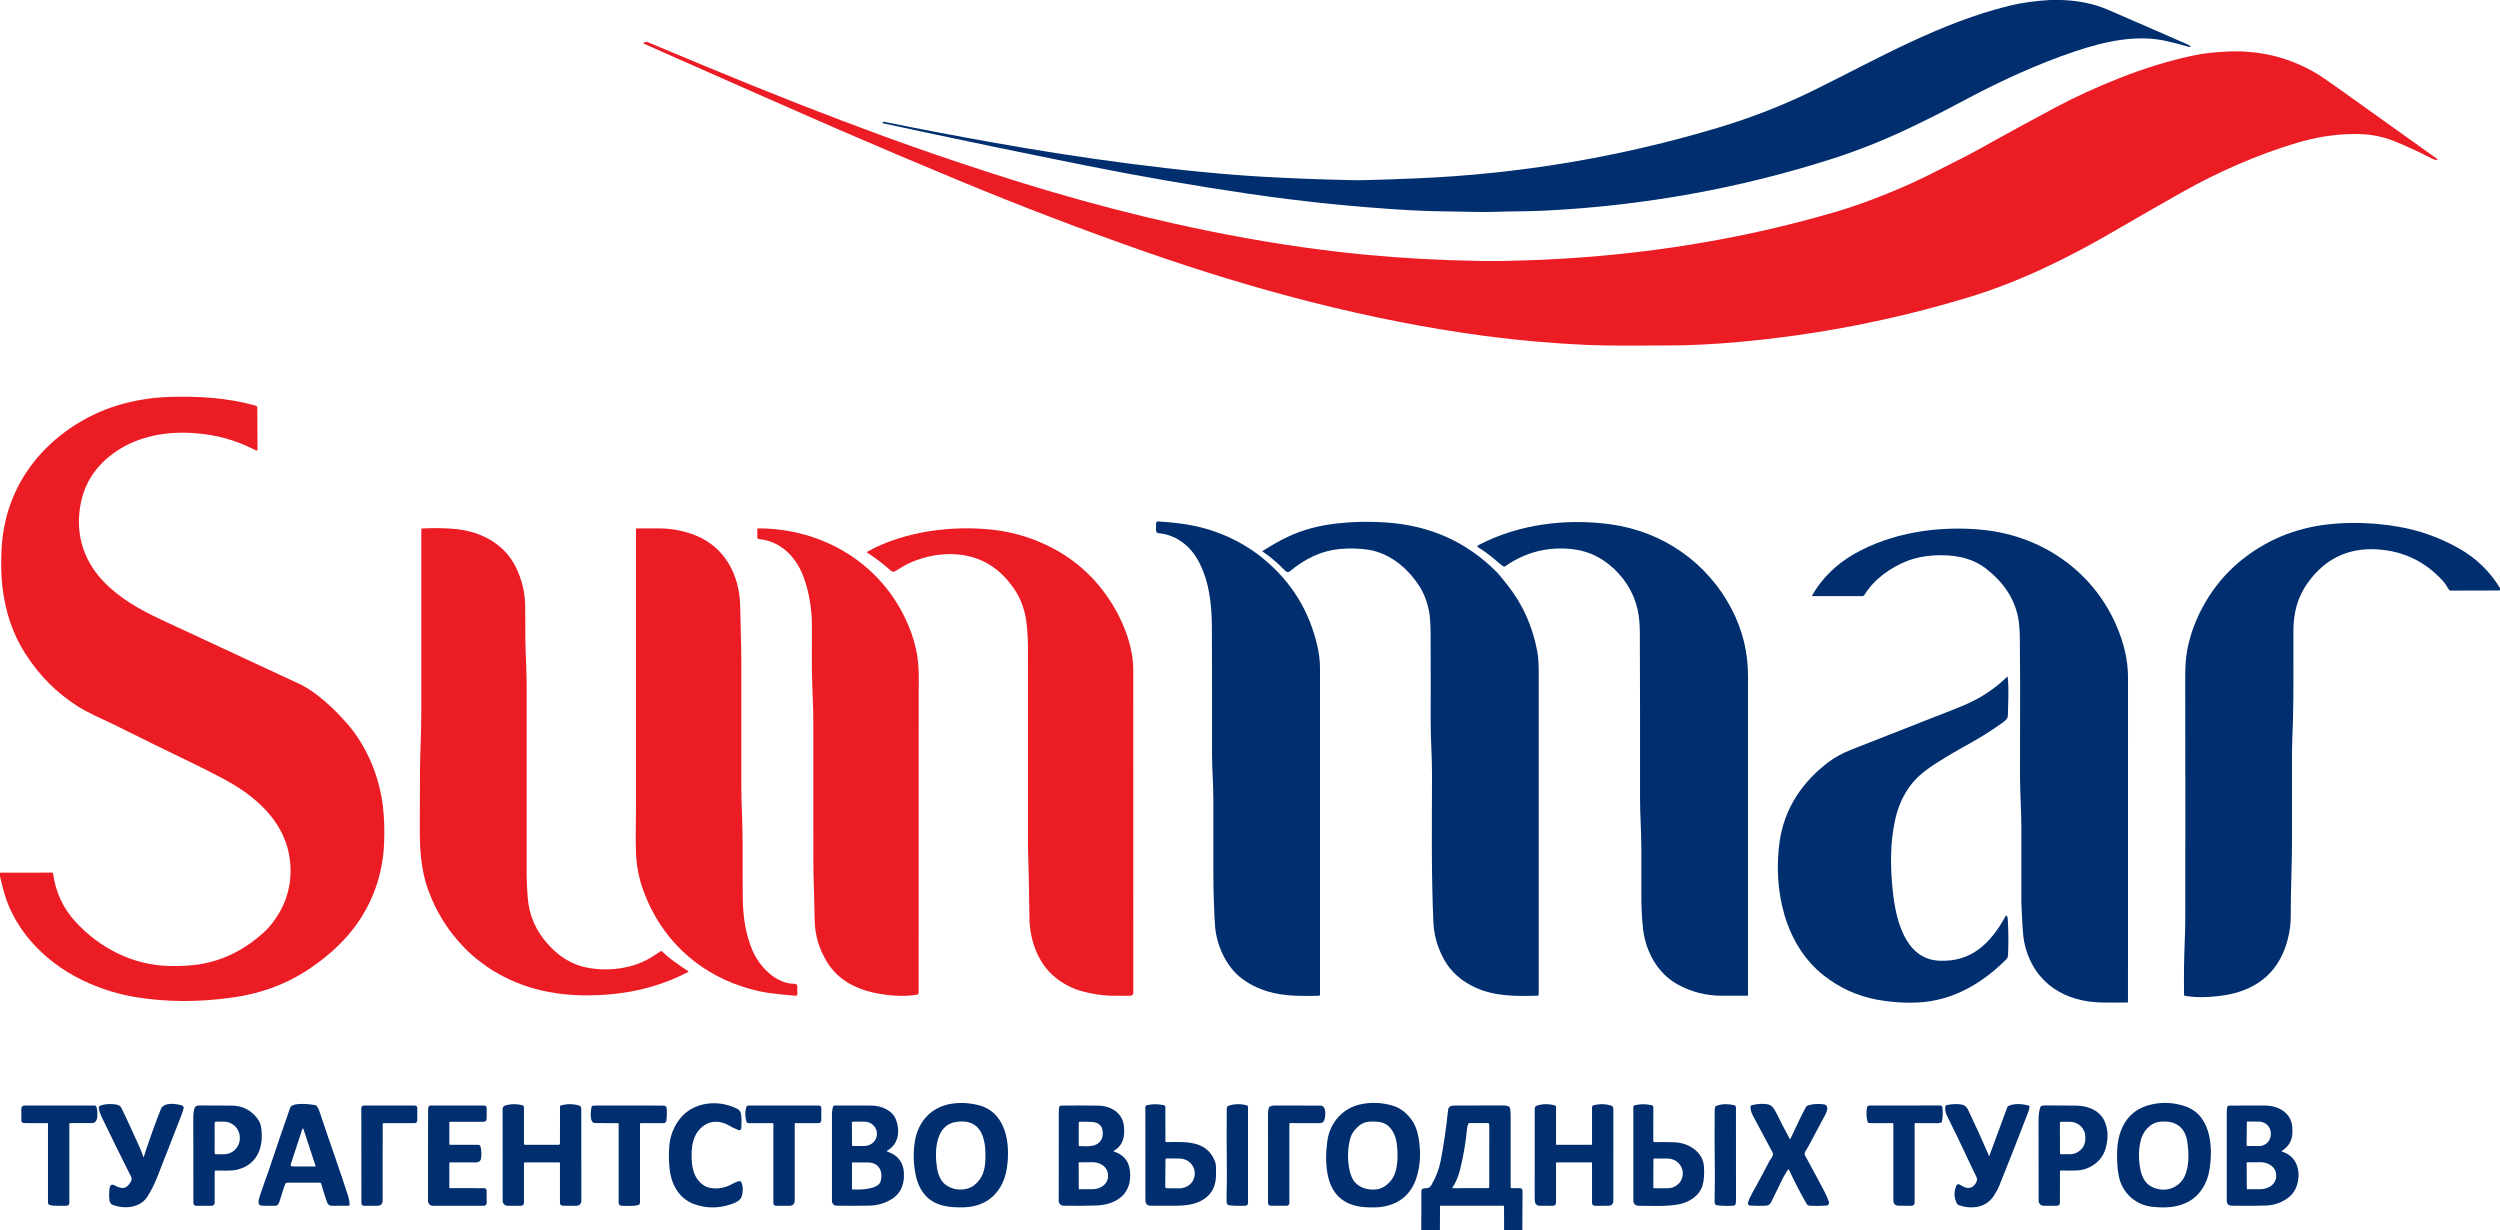 <?xml version="1.0" encoding="UTF-8"?> <svg xmlns="http://www.w3.org/2000/svg" width="63" height="31" viewBox="0 0 63 31" fill="none"><g clip-path="url(#clip0_313_33270)"><path d="M51.664 0H51.938C52.381 0.014 52.772 0.095 53.111 0.242C54.044 0.646 54.707 0.934 55.098 1.107C55.131 1.121 55.165 1.14 55.201 1.163C55.213 1.171 55.212 1.177 55.198 1.179C55.178 1.183 55.159 1.182 55.14 1.176C54.963 1.123 54.777 1.075 54.584 1.032C53.842 0.869 53.062 1.037 52.307 1.289C51.329 1.616 50.367 2.062 49.449 2.554C48.974 2.809 48.511 3.042 48.06 3.254C47.436 3.549 46.803 3.799 46.161 4.005C43.832 4.75 41.406 5.184 38.951 5.307C38.533 5.328 38.129 5.323 37.719 5.337C37.526 5.343 37.344 5.344 37.172 5.34C36.631 5.327 36.09 5.33 35.555 5.299C34.19 5.221 32.825 5.082 31.46 4.882C30.087 4.68 28.726 4.444 27.376 4.173C26.527 4.003 25.732 3.841 24.991 3.687C24.045 3.491 23.134 3.298 22.257 3.108C22.255 3.107 22.253 3.107 22.251 3.105C22.249 3.104 22.248 3.102 22.247 3.101C22.245 3.099 22.245 3.097 22.244 3.095C22.244 3.092 22.244 3.09 22.245 3.088L22.247 3.077C22.248 3.074 22.25 3.071 22.253 3.069C22.256 3.067 22.259 3.066 22.263 3.067C23.185 3.253 24.12 3.431 25.068 3.599C26.218 3.804 27.338 3.977 28.427 4.119C29.72 4.288 30.864 4.4 31.862 4.456C32.59 4.496 33.313 4.524 34.031 4.539C34.158 4.542 34.283 4.542 34.406 4.539C34.804 4.529 35.238 4.514 35.708 4.494C38.289 4.385 40.814 3.961 43.283 3.222C44.128 2.969 44.952 2.649 45.738 2.26C47.335 1.47 48.901 0.569 50.644 0.143C50.947 0.069 51.287 0.021 51.664 0Z" fill="#002E6E"></path><path d="M61.286 3.997C60.984 3.838 60.682 3.701 60.366 3.569C59.991 3.413 59.642 3.369 59.248 3.378C58.798 3.388 58.341 3.462 57.878 3.601C56.865 3.904 55.878 4.341 54.979 4.849C54.408 5.171 53.832 5.501 53.251 5.84C52.092 6.515 50.874 7.109 49.601 7.494C47.706 8.068 45.778 8.442 43.815 8.618C43.209 8.672 42.608 8.707 41.994 8.706C41.325 8.706 40.666 8.721 40.006 8.693C39.135 8.655 38.275 8.579 37.428 8.467C34.509 8.079 31.64 7.315 28.855 6.342C27.291 5.795 25.716 5.193 24.131 4.535C23.117 4.114 22.099 3.683 21.078 3.24C20.195 2.857 18.579 2.145 16.23 1.103C16.207 1.093 16.207 1.083 16.23 1.073L16.258 1.062C16.28 1.053 16.303 1.053 16.325 1.063C16.784 1.255 17.262 1.455 17.758 1.661C19.373 2.333 20.872 2.922 22.254 3.427C23.073 3.727 23.965 4.034 24.929 4.347C25.978 4.688 27.007 4.99 28.015 5.253C30.128 5.804 32.294 6.215 34.397 6.417C35.312 6.505 36.276 6.558 37.288 6.576C37.508 6.58 37.732 6.579 37.96 6.574C38.267 6.568 38.573 6.558 38.878 6.545C41.435 6.43 43.879 6.033 46.211 5.353C46.814 5.177 47.466 4.933 48.167 4.619C48.554 4.446 48.933 4.24 49.303 4.057C49.489 3.966 49.664 3.874 49.827 3.783C50.54 3.386 51.201 3.025 51.81 2.701C52.29 2.446 52.82 2.203 53.399 1.973C54.056 1.713 54.691 1.519 55.305 1.392C55.543 1.343 55.823 1.312 56.147 1.298C56.93 1.265 57.653 1.438 58.315 1.816C58.435 1.884 58.622 2.009 58.877 2.191C59.72 2.792 60.564 3.396 61.411 4.001C61.436 4.019 61.433 4.029 61.402 4.029C61.367 4.03 61.328 4.02 61.286 3.997Z" fill="#EC1C24"></path><path d="M0 22.076V21.992L1.318 21.99C1.323 21.99 1.327 21.992 1.331 21.995C1.334 21.998 1.336 22.002 1.337 22.006C1.399 22.477 1.587 22.884 1.902 23.228C2.506 23.886 3.33 24.31 4.219 24.341C4.515 24.351 4.817 24.34 5.103 24.287C5.674 24.18 6.191 23.914 6.655 23.49C6.787 23.37 6.912 23.211 7.031 23.013C7.393 22.415 7.412 21.648 7.121 21.031C6.832 20.417 6.26 19.965 5.664 19.645C5.388 19.497 5.097 19.349 4.791 19.202C4.226 18.93 3.597 18.621 2.903 18.275C2.596 18.123 2.248 17.982 1.97 17.806C1.435 17.47 0.99 17.024 0.636 16.47C0.329 15.988 0.138 15.436 0.064 14.813C0.031 14.54 0.022 14.231 0.037 13.887C0.072 13.056 0.333 12.323 0.818 11.687C1.354 10.985 2.146 10.463 2.959 10.217C3.377 10.09 3.804 10.019 4.239 10.004C4.984 9.977 5.724 10.021 6.441 10.222C6.453 10.225 6.464 10.233 6.472 10.243C6.48 10.254 6.484 10.267 6.484 10.28L6.489 11.325C6.489 11.354 6.476 11.362 6.45 11.349C6.373 11.311 6.292 11.273 6.207 11.235C5.74 11.025 5.253 10.927 4.752 10.907C4.075 10.88 3.392 11.029 2.849 11.43C2.418 11.748 2.148 12.155 2.042 12.652C1.883 13.394 2.079 14.098 2.605 14.65C3.008 15.074 3.523 15.364 4.07 15.619C5.234 16.16 6.39 16.698 7.54 17.233C7.683 17.299 7.837 17.395 8.002 17.522C8.257 17.718 8.508 17.958 8.753 18.241C9.254 18.818 9.564 19.582 9.651 20.334C9.682 20.606 9.692 20.9 9.681 21.216C9.653 22.023 9.395 22.768 8.901 23.408C8.574 23.831 8.158 24.182 7.705 24.474C7.139 24.837 6.523 25.043 5.864 25.137C5.019 25.257 4.211 25.255 3.438 25.131C3.036 25.066 2.64 24.95 2.252 24.782C1.256 24.35 0.391 23.535 0.095 22.465C0.059 22.336 0.028 22.207 0 22.076Z" fill="#EC1C24"></path><path d="M30.169 14.083C29.959 13.725 29.609 13.471 29.197 13.437C29.179 13.435 29.162 13.427 29.15 13.413C29.138 13.4 29.131 13.382 29.131 13.364L29.132 13.196C29.132 13.157 29.151 13.138 29.19 13.141C29.445 13.156 29.672 13.18 29.873 13.211C30.588 13.322 31.274 13.615 31.847 14.088C32.546 14.666 32.997 15.398 33.199 16.286C33.242 16.474 33.264 16.66 33.264 16.843C33.265 19.64 33.266 22.381 33.264 25.065C33.264 25.072 33.262 25.079 33.257 25.084C33.252 25.089 33.245 25.092 33.238 25.093C32.856 25.1 32.483 25.109 32.102 25.025C31.803 24.958 31.538 24.839 31.306 24.668C30.913 24.378 30.668 23.852 30.621 23.362C30.61 23.239 30.598 23.003 30.587 22.654C30.58 22.444 30.577 22.216 30.577 21.97C30.577 21.38 30.577 20.774 30.577 20.152C30.577 19.762 30.543 19.381 30.543 18.997C30.544 17.946 30.544 16.898 30.54 15.855C30.539 15.249 30.478 14.611 30.169 14.083Z" fill="#002E6E"></path><path d="M37.195 24.893C36.83 24.729 36.56 24.489 36.387 24.174C36.225 23.878 36.136 23.567 36.122 23.241C36.066 22.001 36.085 20.754 36.087 19.516C36.088 19.071 36.051 18.626 36.053 18.183C36.055 17.456 36.054 16.702 36.051 15.919C36.05 15.815 36.045 15.701 36.035 15.578C36.015 15.316 35.919 15.007 35.772 14.777C35.466 14.302 35.006 13.925 34.448 13.848C34.242 13.819 34.025 13.815 33.795 13.833C33.3 13.872 32.885 14.078 32.494 14.405C32.485 14.412 32.474 14.416 32.463 14.415C32.431 14.415 32.404 14.402 32.381 14.378C32.211 14.2 32.023 14.039 31.815 13.896C31.814 13.895 31.814 13.894 31.813 13.893C31.813 13.892 31.812 13.891 31.812 13.89C31.812 13.889 31.813 13.888 31.813 13.887C31.814 13.886 31.815 13.885 31.816 13.884C32.162 13.672 32.474 13.488 32.884 13.358C33.099 13.291 33.313 13.242 33.527 13.212C33.982 13.149 34.453 13.134 34.939 13.167C36.034 13.242 36.957 13.655 37.708 14.407C37.755 14.453 37.85 14.567 37.993 14.749C38.372 15.229 38.621 15.783 38.739 16.413C38.763 16.536 38.775 16.704 38.775 16.917C38.774 19.634 38.774 22.35 38.775 25.064C38.775 25.071 38.772 25.078 38.767 25.083C38.763 25.088 38.756 25.091 38.749 25.091C38.22 25.106 37.682 25.112 37.195 24.893Z" fill="#002E6E"></path><path d="M40.796 14.46C40.482 14.112 40.08 13.887 39.619 13.838C39.002 13.771 38.441 13.914 37.935 14.267C37.914 14.282 37.893 14.281 37.873 14.266C37.812 14.22 37.754 14.172 37.696 14.121C37.553 13.997 37.401 13.885 37.238 13.785C37.235 13.784 37.233 13.781 37.231 13.779C37.23 13.776 37.229 13.773 37.229 13.77C37.228 13.767 37.229 13.764 37.23 13.761C37.231 13.758 37.233 13.755 37.236 13.753C37.247 13.744 37.259 13.736 37.272 13.729C38.28 13.205 39.472 13.061 40.582 13.212C41.9 13.393 43.033 14.172 43.65 15.374C43.917 15.894 44.05 16.447 44.05 17.033C44.05 19.72 44.049 22.402 44.05 25.079C44.05 25.083 44.048 25.087 44.046 25.089C44.043 25.092 44.04 25.093 44.036 25.093C43.814 25.094 43.597 25.094 43.386 25.093C42.987 25.09 42.618 24.996 42.277 24.808C41.775 24.533 41.474 23.985 41.407 23.426C41.374 23.152 41.362 22.851 41.362 22.57C41.362 22.188 41.362 21.797 41.362 21.398C41.362 20.955 41.328 20.523 41.329 20.087C41.331 18.689 41.329 17.32 41.324 15.978C41.324 15.885 41.321 15.788 41.314 15.687C41.284 15.219 41.111 14.81 40.796 14.46Z" fill="#002E6E"></path><path d="M62.999 14.818V14.88L61.761 14.883C61.738 14.883 61.721 14.873 61.709 14.853C61.663 14.775 61.615 14.697 61.554 14.631C61.106 14.145 60.556 13.883 59.905 13.844C59.175 13.8 58.592 14.079 58.158 14.683C57.896 15.048 57.797 15.438 57.794 15.883C57.79 16.661 57.804 17.407 57.782 18.161C57.773 18.46 57.758 18.76 57.758 19.058C57.758 19.738 57.758 20.451 57.758 21.195C57.758 21.412 57.755 21.638 57.748 21.875C57.734 22.307 57.727 22.725 57.726 23.128C57.725 23.295 57.701 23.471 57.654 23.657C57.517 24.201 57.229 24.595 56.79 24.838C56.431 25.037 56.053 25.099 55.638 25.124C55.441 25.135 55.249 25.126 55.063 25.096C55.056 25.095 55.05 25.092 55.045 25.086C55.04 25.081 55.038 25.074 55.038 25.066C55.031 24.615 55.037 24.182 55.054 23.767C55.064 23.536 55.069 23.31 55.069 23.09C55.072 21.086 55.071 19.081 55.067 17.075C55.067 16.804 55.083 16.58 55.114 16.403C55.267 15.553 55.761 14.719 56.424 14.165C57.072 13.623 57.828 13.305 58.691 13.211C59.244 13.15 59.841 13.174 60.401 13.267C60.953 13.357 61.474 13.542 61.966 13.82C62.398 14.065 62.743 14.397 62.999 14.818Z" fill="#002E6E"></path><path d="M14.778 24.381C15.324 24.492 15.973 24.412 16.444 24.104C16.513 24.059 16.582 24.015 16.65 23.97C16.656 23.967 16.662 23.965 16.668 23.966C16.674 23.967 16.68 23.97 16.684 23.974C16.75 24.042 16.822 24.105 16.899 24.163C17.052 24.277 17.199 24.38 17.34 24.472C17.353 24.48 17.352 24.488 17.339 24.495C16.73 24.814 16.056 25.004 15.318 25.062C14.701 25.111 14.139 25.076 13.631 24.956C12.301 24.64 11.274 23.736 10.792 22.433C10.613 21.948 10.578 21.407 10.578 20.895C10.579 20.403 10.581 19.91 10.584 19.415C10.588 18.927 10.617 18.427 10.617 17.927C10.617 16.312 10.617 14.784 10.617 13.344C10.617 13.337 10.619 13.331 10.624 13.326C10.628 13.321 10.634 13.319 10.641 13.318C10.943 13.302 11.226 13.307 11.488 13.332C12.125 13.395 12.713 13.709 13 14.294C13.152 14.604 13.23 14.926 13.235 15.261C13.241 15.666 13.233 16.072 13.248 16.462C13.259 16.745 13.272 17.032 13.272 17.31C13.272 18.93 13.272 20.518 13.272 22.075C13.273 22.257 13.285 22.431 13.298 22.609C13.33 23.068 13.508 23.472 13.832 23.821C14.097 24.107 14.405 24.305 14.778 24.381Z" fill="#EC1C24"></path><path d="M17.533 13.494C18.268 13.79 18.642 14.494 18.653 15.286C18.66 15.747 18.681 16.212 18.681 16.678C18.681 17.708 18.681 18.738 18.681 19.767C18.681 20.261 18.715 20.753 18.714 21.241C18.713 21.737 18.714 22.204 18.718 22.64C18.722 23.111 18.795 23.573 18.971 23.97C19.149 24.37 19.561 24.796 20.019 24.791C20.069 24.791 20.094 24.816 20.093 24.867L20.092 25.05C20.091 25.081 20.076 25.096 20.046 25.093C19.735 25.067 19.506 25.043 19.36 25.021C19.151 24.989 18.932 24.936 18.704 24.861C17.532 24.477 16.651 23.627 16.221 22.467C16.112 22.173 16.048 21.869 16.03 21.555C16.009 21.175 16.026 20.791 16.026 20.413C16.026 18.053 16.027 15.695 16.026 13.34C16.026 13.333 16.029 13.327 16.033 13.322C16.038 13.318 16.044 13.315 16.051 13.315C16.231 13.313 16.414 13.313 16.601 13.315C16.934 13.318 17.244 13.377 17.533 13.494Z" fill="#EC1C24"></path><path d="M19.113 13.315C20.731 13.319 22.21 14.192 22.869 15.708C23.024 16.066 23.115 16.409 23.14 16.738C23.161 16.995 23.151 17.27 23.151 17.532C23.151 20.012 23.151 22.506 23.15 25.012C23.15 25.025 23.145 25.038 23.137 25.048C23.129 25.058 23.117 25.064 23.105 25.067C22.752 25.128 22.33 25.085 21.985 25.008C21.544 24.909 21.118 24.676 20.866 24.282C20.648 23.942 20.535 23.575 20.529 23.181C20.521 22.631 20.497 22.15 20.497 21.654C20.496 20.563 20.495 19.457 20.496 18.337C20.497 17.968 20.485 17.628 20.47 17.276C20.448 16.744 20.465 16.192 20.459 15.713C20.454 15.327 20.392 14.956 20.272 14.601C20.09 14.06 19.695 13.638 19.119 13.584C19.095 13.582 19.084 13.569 19.084 13.546L19.084 13.343C19.084 13.324 19.094 13.315 19.113 13.315Z" fill="#EC1C24"></path><path d="M26.237 13.675C27.043 14.023 27.667 14.584 28.108 15.358C28.358 15.797 28.558 16.356 28.558 16.871C28.56 19.291 28.56 22.007 28.559 25.02C28.559 25.039 28.551 25.058 28.538 25.072C28.524 25.086 28.505 25.093 28.486 25.094C28.322 25.094 28.159 25.094 27.997 25.092C27.788 25.089 27.551 25.053 27.287 24.985C27.031 24.919 26.796 24.797 26.581 24.621C26.16 24.276 25.953 23.694 25.942 23.155C25.932 22.675 25.93 22.188 25.914 21.702C25.908 21.526 25.905 21.36 25.905 21.206C25.905 19.61 25.904 17.977 25.904 16.308C25.904 16.116 25.893 15.917 25.87 15.713C25.833 15.378 25.724 15.081 25.544 14.821C25.131 14.227 24.571 13.942 23.864 13.965C23.539 13.976 23.223 14.051 22.916 14.19C22.792 14.246 22.677 14.325 22.56 14.393C22.52 14.416 22.483 14.412 22.45 14.382C22.253 14.205 22.053 14.053 21.85 13.926C21.839 13.919 21.839 13.912 21.851 13.906C22.338 13.631 22.906 13.463 23.458 13.381C23.981 13.303 24.499 13.293 25.012 13.349C25.433 13.395 25.841 13.504 26.237 13.675Z" fill="#EC1C24"></path><path d="M52.988 25.264C52.043 25.253 51.261 24.785 51.026 23.809C50.964 23.551 50.965 23.242 50.947 22.96C50.941 22.851 50.938 22.738 50.938 22.622C50.938 22.059 50.938 21.482 50.938 20.891C50.938 20.441 50.906 20.002 50.904 19.561C50.901 18.749 50.911 17.97 50.907 17.181C50.905 16.836 50.903 16.473 50.9 16.09C50.899 15.979 50.894 15.871 50.885 15.765C50.833 15.16 50.511 14.684 50.037 14.322C49.663 14.036 49.195 13.968 48.717 13.998C48.482 14.013 48.27 14.057 48.08 14.129C47.655 14.291 47.228 14.591 46.985 14.99C46.979 15 46.971 15.008 46.961 15.014C46.951 15.02 46.94 15.023 46.928 15.022L45.672 15.022C45.671 15.022 45.669 15.022 45.668 15.021C45.667 15.02 45.666 15.019 45.665 15.018C45.664 15.017 45.664 15.016 45.664 15.014C45.664 15.013 45.664 15.012 45.665 15.011C45.902 14.573 46.292 14.21 46.713 13.967C47.66 13.422 48.833 13.246 49.926 13.348C51.557 13.498 52.95 14.531 53.468 16.122C53.573 16.444 53.626 16.763 53.626 17.081C53.626 19.675 53.625 22.397 53.625 25.246C53.625 25.251 53.623 25.255 53.62 25.258C53.617 25.262 53.613 25.263 53.608 25.263C53.389 25.266 53.182 25.266 52.988 25.264Z" fill="#002E6E"></path><path d="M49.828 17.611C50.11 17.455 50.358 17.271 50.574 17.059C50.575 17.058 50.578 17.056 50.58 17.056C50.582 17.055 50.584 17.056 50.587 17.056C50.589 17.057 50.591 17.059 50.592 17.06C50.593 17.062 50.594 17.064 50.595 17.067C50.627 17.381 50.605 17.688 50.599 18.02C50.597 18.114 50.529 18.166 50.459 18.216C50.178 18.414 49.915 18.581 49.669 18.717C49.348 18.893 49.056 19.065 48.792 19.232C48.565 19.376 48.33 19.553 48.163 19.768C47.963 20.026 47.826 20.333 47.751 20.687C47.629 21.264 47.635 21.844 47.697 22.444C47.768 23.138 47.991 24.167 48.864 24.21C49.68 24.25 50.166 23.769 50.536 23.093C50.552 23.065 50.566 23.065 50.58 23.095C50.589 23.115 50.595 23.136 50.596 23.159C50.614 23.486 50.616 23.791 50.602 24.073C50.6 24.112 50.586 24.146 50.559 24.173C49.952 24.786 49.206 25.216 48.351 25.261C47.998 25.28 47.642 25.255 47.283 25.188C46.806 25.098 46.369 24.9 45.973 24.593C44.968 23.813 44.672 22.401 44.849 21.189C44.971 20.363 45.428 19.691 46.089 19.197C46.246 19.079 46.438 18.976 46.664 18.887C47.488 18.564 48.355 18.223 49.266 17.865C49.498 17.774 49.686 17.689 49.828 17.611Z" fill="#002E6E"></path><path d="M25.373 29.438C25.283 30.021 24.893 30.408 24.296 30.424C23.94 30.435 23.569 30.398 23.324 30.129C23.201 29.993 23.117 29.818 23.074 29.603C23.017 29.316 23.01 29.036 23.054 28.765C23.137 28.252 23.476 27.893 23.979 27.814C24.189 27.781 24.407 27.791 24.633 27.843C25.359 28.013 25.468 28.819 25.373 29.438ZM24.832 29.201C24.85 28.671 24.72 28.172 24.081 28.274C23.58 28.355 23.546 29.003 23.611 29.421C23.638 29.595 23.705 29.782 23.861 29.878C24.018 29.975 24.186 30.001 24.366 29.956C24.439 29.937 24.501 29.907 24.552 29.866C24.773 29.686 24.823 29.475 24.832 29.201Z" fill="#002E6E"></path><path d="M33.451 28.739C33.515 28.296 33.83 27.935 34.263 27.834C34.536 27.771 34.811 27.78 35.088 27.86C35.265 27.912 35.419 28.02 35.548 28.186C35.653 28.319 35.722 28.496 35.755 28.715C35.81 29.069 35.789 29.393 35.692 29.687C35.562 30.082 35.292 30.32 34.883 30.403C34.753 30.429 34.587 30.435 34.388 30.42C33.853 30.38 33.541 30.092 33.449 29.556C33.407 29.308 33.408 29.035 33.451 28.739ZM34.085 29.706C34.202 29.941 34.538 30.028 34.775 29.952C34.878 29.919 34.972 29.85 35.056 29.746C35.245 29.51 35.234 29.075 35.195 28.799C35.17 28.622 35.084 28.433 34.935 28.337C34.819 28.263 34.657 28.256 34.508 28.266C34.4 28.274 34.308 28.312 34.23 28.383C34.124 28.478 34.057 28.577 34.029 28.68C33.969 28.898 33.955 29.128 33.987 29.368C34.004 29.498 34.037 29.611 34.085 29.706Z" fill="#002E6E"></path><path d="M53.489 28.398C53.619 28.125 53.829 27.945 54.121 27.858C54.409 27.772 54.702 27.771 55.001 27.857C55.337 27.953 55.537 28.173 55.642 28.51C55.737 28.817 55.729 29.186 55.676 29.497C55.62 29.824 55.434 30.132 55.143 30.285C54.857 30.435 54.569 30.443 54.257 30.413C53.917 30.381 53.627 30.189 53.475 29.88C53.404 29.738 53.364 29.544 53.354 29.297C53.34 28.971 53.354 28.679 53.489 28.398ZM55.118 28.759C55.055 28.36 54.76 28.213 54.382 28.276C54.187 28.309 54.014 28.504 53.956 28.704C53.91 28.866 53.892 29.037 53.905 29.216C53.932 29.597 54.021 29.919 54.45 29.976C54.653 30.003 54.877 29.909 54.997 29.738C55.181 29.473 55.165 29.055 55.118 28.759Z" fill="#002E6E"></path><path d="M18.361 28.357C18.177 28.249 17.931 28.228 17.744 28.359C17.441 28.572 17.412 28.93 17.435 29.277C17.451 29.512 17.526 29.73 17.727 29.866C17.915 29.994 18.221 29.96 18.409 29.858C18.477 29.822 18.555 29.778 18.63 29.765C18.654 29.761 18.671 29.771 18.681 29.793C18.727 29.898 18.73 30.015 18.693 30.145C18.661 30.256 18.527 30.311 18.429 30.345C18.102 30.457 17.785 30.455 17.476 30.337C17.113 30.198 16.918 29.851 16.875 29.464C16.849 29.229 16.845 28.964 16.887 28.731C16.94 28.437 17.124 28.135 17.361 27.983C17.726 27.748 18.19 27.748 18.579 27.943C18.617 27.962 18.643 27.991 18.659 28.029C18.699 28.133 18.684 28.29 18.683 28.403C18.683 28.474 18.65 28.496 18.586 28.469C18.51 28.437 18.436 28.4 18.361 28.357Z" fill="#002E6E"></path><path d="M3.614 29.158C3.616 29.165 3.619 29.165 3.621 29.158C3.756 28.742 3.9 28.34 4.053 27.951C4.126 27.766 4.439 27.813 4.577 27.855C4.622 27.869 4.638 27.899 4.624 27.944C4.602 28.017 4.578 28.087 4.552 28.154C4.362 28.644 4.168 29.139 3.971 29.641C3.893 29.837 3.809 30.007 3.718 30.15C3.533 30.439 3.155 30.474 2.848 30.367C2.797 30.349 2.767 30.31 2.759 30.25C2.745 30.131 2.748 30.018 2.768 29.911C2.771 29.9 2.775 29.89 2.782 29.882C2.788 29.873 2.797 29.866 2.807 29.861C2.817 29.856 2.827 29.854 2.838 29.854C2.849 29.855 2.86 29.857 2.869 29.862C2.975 29.92 3.121 29.987 3.219 29.881C3.273 29.823 3.347 29.74 3.305 29.656C3.057 29.163 2.805 28.651 2.548 28.119C2.522 28.064 2.502 28.004 2.49 27.937C2.483 27.902 2.496 27.878 2.528 27.864C2.648 27.813 2.829 27.814 2.945 27.837C3.002 27.849 3.044 27.882 3.07 27.938C3.212 28.237 3.36 28.558 3.513 28.9C3.55 28.984 3.584 29.07 3.614 29.158Z" fill="#002E6E"></path><path d="M8.093 29.829C8.091 29.821 8.087 29.815 8.081 29.81C8.075 29.806 8.067 29.803 8.06 29.803L7.238 29.803C7.226 29.803 7.214 29.807 7.205 29.814C7.195 29.821 7.188 29.831 7.184 29.842C7.14 29.968 7.098 30.099 7.058 30.233C7.041 30.291 7.014 30.385 6.941 30.386C6.828 30.388 6.714 30.387 6.599 30.383C6.48 30.379 6.517 30.243 6.538 30.172C6.61 29.933 6.702 29.707 6.779 29.476C6.948 28.967 7.126 28.446 7.313 27.914C7.364 27.768 7.842 27.826 7.954 27.853C7.966 27.856 7.975 27.862 7.982 27.872C8.011 27.913 8.03 27.949 8.04 27.978C8.285 28.717 8.553 29.452 8.775 30.147C8.795 30.209 8.807 30.277 8.811 30.35C8.811 30.355 8.81 30.359 8.809 30.363C8.807 30.367 8.805 30.371 8.802 30.374C8.799 30.378 8.795 30.38 8.791 30.382C8.787 30.384 8.783 30.384 8.779 30.384C8.637 30.386 8.499 30.386 8.365 30.386C8.303 30.386 8.262 30.356 8.241 30.296C8.186 30.137 8.137 29.981 8.093 29.829ZM7.614 28.464L7.33 29.332C7.317 29.373 7.331 29.394 7.374 29.394L7.944 29.396C7.946 29.396 7.947 29.396 7.948 29.395C7.95 29.394 7.951 29.393 7.952 29.392C7.953 29.39 7.953 29.389 7.954 29.387C7.954 29.386 7.954 29.384 7.953 29.383L7.651 28.464C7.639 28.426 7.627 28.426 7.614 28.464Z" fill="#002E6E"></path><path d="M45.121 28.694C45.3 28.307 45.43 28.04 45.512 27.894C45.523 27.874 45.551 27.858 45.595 27.847C45.709 27.817 45.831 27.811 45.962 27.83C46.098 27.849 46.04 28.011 46.002 28.082C45.849 28.372 45.703 28.646 45.562 28.905C45.533 28.958 45.484 29.019 45.475 29.073C45.473 29.084 45.475 29.095 45.481 29.106C45.645 29.407 45.81 29.712 45.974 30.023C46.022 30.115 46.06 30.203 46.088 30.286C46.092 30.296 46.093 30.308 46.091 30.318C46.09 30.329 46.086 30.34 46.08 30.349C46.074 30.358 46.066 30.366 46.057 30.371C46.047 30.377 46.037 30.38 46.026 30.381C45.882 30.391 45.743 30.392 45.608 30.384C45.571 30.382 45.543 30.365 45.525 30.333C45.379 30.082 45.234 29.802 45.089 29.492C45.075 29.462 45.061 29.462 45.045 29.491C45.009 29.561 44.962 29.622 44.928 29.692C44.828 29.9 44.728 30.103 44.63 30.301C44.619 30.324 44.601 30.344 44.58 30.359C44.558 30.373 44.533 30.381 44.507 30.383C44.384 30.39 44.247 30.389 44.098 30.38C44.09 30.38 44.082 30.377 44.074 30.373C44.067 30.369 44.061 30.363 44.056 30.356C44.052 30.349 44.049 30.341 44.047 30.333C44.046 30.324 44.047 30.316 44.05 30.308C44.074 30.229 44.109 30.149 44.155 30.068C44.294 29.822 44.437 29.555 44.585 29.267C44.619 29.202 44.71 29.118 44.668 29.04C44.503 28.732 44.337 28.421 44.17 28.107C44.136 28.043 44.116 27.976 44.111 27.907C44.11 27.894 44.114 27.882 44.121 27.871C44.128 27.86 44.139 27.853 44.151 27.849C44.26 27.819 44.47 27.797 44.596 27.844C44.672 27.872 44.737 27.992 44.771 28.061C44.87 28.264 44.979 28.475 45.099 28.695C45.106 28.709 45.114 28.709 45.121 28.694Z" fill="#002E6E"></path><path d="M13.204 29.319L13.204 30.3C13.204 30.357 13.176 30.386 13.12 30.386L12.787 30.385C12.755 30.385 12.725 30.372 12.702 30.349C12.68 30.326 12.667 30.296 12.667 30.263C12.667 29.498 12.667 28.728 12.666 27.953C12.666 27.902 12.69 27.869 12.739 27.856C12.886 27.815 13.033 27.815 13.179 27.857C13.188 27.86 13.194 27.865 13.196 27.874C13.202 27.897 13.204 27.919 13.204 27.942C13.204 28.199 13.204 28.493 13.204 28.825C13.204 28.831 13.207 28.838 13.211 28.842C13.216 28.847 13.222 28.849 13.228 28.849L14.078 28.849C14.087 28.849 14.095 28.845 14.101 28.839C14.108 28.832 14.111 28.824 14.111 28.815L14.112 27.896C14.112 27.874 14.123 27.86 14.144 27.854C14.299 27.814 14.448 27.816 14.59 27.859C14.629 27.871 14.648 27.897 14.648 27.938L14.65 30.248C14.65 30.34 14.605 30.386 14.515 30.386L14.179 30.385C14.161 30.385 14.144 30.378 14.131 30.365C14.119 30.353 14.111 30.335 14.111 30.317V29.31C14.111 29.305 14.11 29.301 14.107 29.298C14.103 29.295 14.099 29.293 14.095 29.293H13.229C13.213 29.293 13.204 29.302 13.204 29.319Z" fill="#002E6E"></path><path d="M29.368 28.753C29.368 28.761 29.37 28.768 29.375 28.773C29.381 28.778 29.387 28.781 29.395 28.781C29.854 28.779 30.398 28.723 30.614 29.257C30.654 29.353 30.643 29.474 30.644 29.576C30.65 29.975 30.457 30.229 30.064 30.338C29.959 30.367 29.786 30.384 29.658 30.384C29.441 30.386 29.223 30.386 29.005 30.385C28.911 30.385 28.864 30.337 28.864 30.241L28.863 27.903C28.863 27.875 28.877 27.857 28.905 27.851C29.044 27.817 29.187 27.818 29.335 27.853C29.344 27.855 29.352 27.86 29.358 27.868C29.364 27.875 29.367 27.884 29.367 27.894L29.368 28.753ZM29.37 29.223L29.364 29.911C29.364 29.915 29.365 29.919 29.366 29.923C29.368 29.927 29.37 29.93 29.373 29.933C29.376 29.936 29.379 29.939 29.383 29.94C29.386 29.942 29.39 29.943 29.395 29.943L29.717 29.946C29.768 29.947 29.819 29.937 29.866 29.919C29.913 29.901 29.956 29.875 29.992 29.841C30.029 29.807 30.058 29.767 30.077 29.722C30.097 29.677 30.108 29.63 30.108 29.581V29.566C30.109 29.469 30.069 29.375 29.997 29.305C29.925 29.235 29.827 29.196 29.724 29.195L29.401 29.192C29.397 29.192 29.393 29.192 29.389 29.194C29.386 29.196 29.382 29.198 29.379 29.201C29.376 29.204 29.374 29.207 29.372 29.211C29.371 29.215 29.37 29.219 29.37 29.223Z" fill="#002E6E"></path><path d="M30.988 30.375C30.938 30.37 30.912 30.343 30.911 30.291C30.906 30.027 30.921 29.769 30.917 29.517C30.911 28.995 30.91 28.466 30.914 27.931C30.915 27.898 30.93 27.876 30.961 27.865C31.104 27.816 31.255 27.812 31.413 27.854C31.438 27.86 31.45 27.876 31.45 27.902L31.45 30.318C31.45 30.335 31.444 30.351 31.433 30.363C31.422 30.375 31.406 30.382 31.39 30.383C31.256 30.391 31.122 30.388 30.988 30.375Z" fill="#002E6E"></path><path d="M39.212 29.319L39.212 30.302C39.212 30.357 39.184 30.385 39.13 30.386C39.015 30.387 38.901 30.386 38.79 30.384C38.674 30.382 38.674 30.26 38.674 30.175C38.674 29.407 38.674 28.661 38.675 27.937C38.675 27.92 38.681 27.904 38.69 27.89C38.7 27.877 38.713 27.867 38.729 27.862C38.872 27.814 39.024 27.813 39.185 27.857C39.192 27.858 39.199 27.863 39.204 27.869C39.209 27.876 39.212 27.884 39.212 27.892L39.212 28.841C39.212 28.843 39.213 28.845 39.214 28.847C39.216 28.848 39.218 28.849 39.22 28.849H40.102C40.107 28.849 40.111 28.848 40.114 28.844C40.117 28.841 40.119 28.837 40.119 28.832L40.119 27.901C40.119 27.89 40.123 27.88 40.129 27.872C40.136 27.863 40.145 27.857 40.155 27.854C40.308 27.814 40.457 27.816 40.6 27.861C40.617 27.866 40.631 27.877 40.641 27.891C40.651 27.905 40.657 27.922 40.657 27.939L40.656 30.253C40.656 30.341 40.613 30.385 40.526 30.385L40.186 30.386C40.168 30.386 40.151 30.378 40.139 30.366C40.126 30.353 40.119 30.335 40.119 30.317V29.302C40.119 29.299 40.118 29.297 40.117 29.296C40.115 29.294 40.113 29.293 40.111 29.293H39.237C39.22 29.293 39.212 29.302 39.212 29.319Z" fill="#002E6E"></path><path d="M41.663 28.747C41.663 28.752 41.664 28.757 41.666 28.761C41.668 28.765 41.67 28.769 41.674 28.772C41.677 28.776 41.681 28.778 41.685 28.78C41.689 28.782 41.694 28.782 41.698 28.782C41.874 28.777 42.044 28.779 42.209 28.786C42.55 28.801 42.918 29.026 42.94 29.399C42.952 29.588 42.94 29.745 42.905 29.87C42.83 30.135 42.56 30.301 42.309 30.348C41.981 30.41 41.642 30.385 41.304 30.386C41.208 30.386 41.16 30.337 41.16 30.24L41.16 27.901C41.16 27.875 41.173 27.859 41.197 27.853C41.34 27.817 41.483 27.817 41.627 27.853C41.652 27.859 41.664 27.874 41.664 27.9L41.663 28.747ZM41.666 29.218L41.663 29.919C41.662 29.922 41.663 29.925 41.664 29.928C41.665 29.931 41.667 29.934 41.669 29.936C41.671 29.938 41.674 29.94 41.677 29.942C41.68 29.943 41.683 29.943 41.686 29.943L42.017 29.945C42.068 29.945 42.118 29.936 42.166 29.918C42.212 29.9 42.255 29.873 42.291 29.839C42.328 29.805 42.356 29.765 42.376 29.721C42.395 29.676 42.406 29.628 42.406 29.58V29.564C42.407 29.467 42.366 29.374 42.294 29.304C42.222 29.235 42.124 29.196 42.021 29.195L41.69 29.194C41.687 29.194 41.684 29.194 41.681 29.195C41.678 29.197 41.675 29.198 41.673 29.201C41.671 29.203 41.669 29.205 41.668 29.208C41.666 29.211 41.666 29.214 41.666 29.218Z" fill="#002E6E"></path><path d="M43.27 30.373C43.253 30.371 43.237 30.363 43.226 30.35C43.215 30.337 43.208 30.321 43.208 30.303C43.207 30.025 43.219 29.754 43.214 29.472C43.206 28.965 43.205 28.473 43.21 27.993C43.21 27.959 43.214 27.926 43.22 27.894C43.222 27.885 43.228 27.878 43.236 27.875C43.364 27.819 43.517 27.811 43.696 27.85C43.729 27.857 43.745 27.878 43.746 27.914C43.747 28.659 43.748 29.435 43.747 30.244C43.747 30.276 43.744 30.306 43.738 30.337C43.736 30.349 43.73 30.36 43.72 30.369C43.711 30.377 43.699 30.382 43.687 30.383C43.544 30.392 43.405 30.389 43.27 30.373Z" fill="#002E6E"></path><path d="M50.112 29.11C50.119 29.14 50.128 29.14 50.138 29.112L50.586 27.896C50.59 27.886 50.597 27.878 50.607 27.873C50.763 27.798 50.965 27.816 51.128 27.863C51.133 27.864 51.138 27.868 51.141 27.873C51.144 27.878 51.145 27.884 51.144 27.89C51.136 27.927 51.133 27.967 51.12 28.002C50.87 28.652 50.626 29.275 50.386 29.87C50.354 29.95 50.306 30.039 50.242 30.137C50.045 30.44 49.68 30.478 49.368 30.373C49.344 30.365 49.326 30.35 49.315 30.329C49.239 30.185 49.234 30.035 49.299 29.878C49.302 29.871 49.307 29.864 49.312 29.858C49.318 29.853 49.325 29.848 49.333 29.846C49.341 29.843 49.349 29.841 49.357 29.842C49.365 29.843 49.373 29.845 49.38 29.849C49.431 29.876 49.481 29.913 49.537 29.927C49.648 29.957 49.736 29.915 49.798 29.802C49.826 29.751 49.829 29.704 49.807 29.66C49.763 29.574 49.721 29.487 49.681 29.4C49.467 28.938 49.26 28.508 49.061 28.11C49.024 28.036 49.012 27.958 49.025 27.875C49.026 27.869 49.029 27.863 49.033 27.858C49.038 27.854 49.043 27.85 49.05 27.849C49.201 27.818 49.332 27.814 49.443 27.837C49.509 27.85 49.561 27.895 49.597 27.971C49.775 28.343 49.944 28.715 50.104 29.086C50.107 29.094 50.11 29.102 50.112 29.11Z" fill="#002E6E"></path><path d="M51.911 29.521L51.91 30.301C51.91 30.357 51.883 30.386 51.827 30.386H51.499C51.483 30.386 51.466 30.382 51.451 30.376C51.435 30.369 51.421 30.36 51.41 30.348C51.398 30.336 51.388 30.322 51.382 30.306C51.376 30.29 51.372 30.273 51.373 30.257C51.374 29.597 51.374 28.945 51.371 28.299C51.371 28.171 51.371 28.015 51.422 27.892C51.426 27.88 51.434 27.873 51.446 27.87C51.477 27.861 51.509 27.856 51.542 27.856C51.805 27.857 52.068 27.858 52.33 27.862C52.627 27.866 52.941 27.993 53.052 28.294C53.1 28.426 53.119 28.554 53.108 28.679C53.087 28.917 53.03 29.127 52.843 29.289C52.691 29.422 52.517 29.491 52.318 29.496C52.192 29.5 52.065 29.5 51.936 29.497C51.919 29.496 51.911 29.504 51.911 29.521ZM51.909 28.297L51.912 29.06C51.912 29.067 51.915 29.074 51.919 29.079C51.925 29.084 51.931 29.087 51.938 29.087L52.16 29.086C52.264 29.086 52.363 29.046 52.436 28.974C52.51 28.903 52.55 28.806 52.55 28.706V28.646C52.55 28.597 52.54 28.547 52.52 28.502C52.5 28.456 52.471 28.414 52.434 28.379C52.398 28.344 52.355 28.316 52.307 28.297C52.26 28.278 52.209 28.269 52.157 28.269L51.936 28.27C51.929 28.27 51.922 28.272 51.917 28.277C51.912 28.282 51.909 28.289 51.909 28.297Z" fill="#002E6E"></path><path d="M1.747 28.327L1.747 30.315C1.747 30.334 1.74 30.351 1.727 30.364C1.714 30.378 1.697 30.385 1.679 30.385C1.56 30.387 1.449 30.387 1.347 30.383C1.312 30.382 1.277 30.375 1.243 30.36C1.233 30.357 1.225 30.35 1.219 30.341C1.213 30.332 1.209 30.322 1.209 30.311V28.312C1.209 28.309 1.209 28.307 1.207 28.306C1.205 28.304 1.203 28.303 1.201 28.303L0.604 28.302C0.586 28.302 0.569 28.295 0.557 28.282C0.544 28.27 0.537 28.252 0.537 28.234L0.538 27.944C0.538 27.888 0.566 27.86 0.622 27.86L2.378 27.859C2.406 27.859 2.424 27.872 2.432 27.899C2.461 27.993 2.494 28.3 2.323 28.302C2.124 28.303 1.94 28.304 1.772 28.302C1.755 28.302 1.747 28.31 1.747 28.327Z" fill="#002E6E"></path><path d="M5.41 29.522V30.309C5.41 30.329 5.402 30.349 5.388 30.363C5.374 30.378 5.355 30.386 5.335 30.386H4.941C4.923 30.386 4.906 30.378 4.893 30.366C4.88 30.353 4.873 30.335 4.873 30.317C4.873 29.614 4.872 28.893 4.871 28.154C4.871 28.072 4.881 27.996 4.902 27.925C4.916 27.876 4.961 27.859 5.007 27.858C5.289 27.857 5.567 27.858 5.839 27.861C6.099 27.864 6.31 27.966 6.471 28.167C6.524 28.234 6.566 28.31 6.579 28.397C6.654 28.883 6.502 29.341 5.989 29.472C5.819 29.516 5.617 29.496 5.434 29.498C5.418 29.498 5.41 29.506 5.41 29.522ZM5.41 28.296L5.409 29.056C5.409 29.06 5.409 29.064 5.411 29.067C5.412 29.071 5.415 29.075 5.417 29.078C5.42 29.08 5.424 29.083 5.427 29.084C5.431 29.086 5.435 29.087 5.439 29.087L5.642 29.087C5.695 29.087 5.747 29.077 5.795 29.057C5.844 29.037 5.888 29.007 5.925 28.97C5.963 28.933 5.992 28.889 6.012 28.84C6.033 28.792 6.043 28.739 6.043 28.687V28.668C6.043 28.561 6.001 28.459 5.926 28.384C5.851 28.309 5.75 28.266 5.644 28.266L5.44 28.266C5.432 28.266 5.425 28.269 5.419 28.275C5.413 28.28 5.41 28.288 5.41 28.296Z" fill="#002E6E"></path><path d="M9.644 28.329L9.643 30.245C9.643 30.339 9.597 30.386 9.504 30.386L9.178 30.386C9.131 30.386 9.107 30.362 9.107 30.314L9.105 27.935C9.105 27.884 9.13 27.859 9.18 27.859L10.45 27.86C10.494 27.86 10.516 27.882 10.516 27.927L10.515 28.227C10.515 28.277 10.491 28.303 10.441 28.303L9.669 28.303C9.652 28.303 9.644 28.312 9.644 28.329Z" fill="#002E6E"></path><path d="M11.344 29.941L12.204 29.942C12.22 29.942 12.234 29.948 12.245 29.959C12.256 29.97 12.262 29.985 12.262 30L12.265 30.312C12.265 30.322 12.263 30.331 12.259 30.34C12.256 30.349 12.251 30.357 12.244 30.364C12.237 30.371 12.229 30.376 12.221 30.38C12.212 30.384 12.203 30.386 12.193 30.386H10.905C10.874 30.386 10.844 30.373 10.821 30.35C10.799 30.328 10.786 30.297 10.786 30.265C10.784 29.591 10.785 28.841 10.788 28.013C10.788 27.977 10.79 27.942 10.795 27.905C10.796 27.892 10.802 27.881 10.812 27.872C10.821 27.864 10.833 27.859 10.845 27.859H12.192C12.24 27.859 12.264 27.883 12.264 27.931L12.264 28.183C12.264 28.24 12.236 28.269 12.18 28.269H11.34C11.329 28.269 11.323 28.274 11.323 28.286V28.832C11.323 28.843 11.329 28.849 11.34 28.849H12.054C12.067 28.849 12.079 28.853 12.088 28.861C12.098 28.869 12.105 28.879 12.108 28.891C12.133 28.986 12.138 29.084 12.123 29.186C12.113 29.256 12.072 29.291 11.998 29.292C11.786 29.294 11.568 29.294 11.342 29.292C11.329 29.292 11.323 29.299 11.323 29.311V29.92C11.323 29.934 11.33 29.941 11.344 29.941Z" fill="#002E6E"></path><path d="M16.128 28.329L16.128 30.301C16.128 30.337 16.111 30.359 16.077 30.368C15.954 30.402 15.79 30.387 15.662 30.385C15.643 30.384 15.625 30.376 15.611 30.362C15.598 30.349 15.59 30.33 15.59 30.31V28.328C15.59 28.321 15.588 28.314 15.583 28.31C15.578 28.305 15.572 28.302 15.565 28.302C15.385 28.304 15.192 28.303 14.987 28.3C14.848 28.298 14.887 27.968 14.908 27.889C14.911 27.877 14.919 27.87 14.93 27.867C14.95 27.863 14.971 27.86 14.992 27.86C15.581 27.858 16.16 27.858 16.728 27.861C16.747 27.861 16.765 27.868 16.779 27.881C16.792 27.895 16.801 27.913 16.802 27.931C16.808 28.036 16.805 28.141 16.791 28.246C16.788 28.262 16.781 28.276 16.769 28.287C16.757 28.297 16.741 28.303 16.726 28.303H16.153C16.136 28.303 16.128 28.311 16.128 28.329Z" fill="#002E6E"></path><path d="M20.027 28.329V30.245C20.027 30.339 19.981 30.386 19.888 30.386L19.565 30.386C19.514 30.386 19.489 30.36 19.489 30.309V28.32C19.489 28.316 19.487 28.311 19.484 28.308C19.481 28.305 19.477 28.303 19.472 28.303L18.866 28.303C18.853 28.303 18.84 28.298 18.83 28.29C18.819 28.282 18.812 28.271 18.808 28.259C18.773 28.133 18.772 28.013 18.807 27.898C18.81 27.887 18.817 27.877 18.826 27.87C18.835 27.863 18.847 27.86 18.858 27.86L20.626 27.859C20.675 27.859 20.699 27.884 20.698 27.933L20.696 28.228C20.696 28.278 20.671 28.303 20.622 28.303H20.052C20.035 28.303 20.027 28.311 20.027 28.329Z" fill="#002E6E"></path><path d="M22.362 29.022C22.657 29.119 22.795 29.333 22.779 29.665C22.767 29.888 22.676 30.088 22.484 30.209C22.311 30.318 22.125 30.375 21.928 30.381C21.677 30.387 21.395 30.388 21.08 30.383C21.049 30.383 21.02 30.37 20.999 30.348C20.977 30.326 20.965 30.296 20.965 30.265C20.966 29.578 20.965 28.854 20.965 28.094C20.965 28.023 20.973 27.957 20.99 27.895C20.992 27.885 20.998 27.877 21.006 27.87C21.014 27.864 21.024 27.86 21.034 27.86C21.359 27.858 21.669 27.858 21.966 27.861C22.203 27.863 22.495 27.978 22.581 28.222C22.654 28.428 22.651 28.613 22.573 28.776C22.532 28.861 22.461 28.934 22.359 28.997C22.343 29.008 22.344 29.016 22.362 29.022ZM21.468 28.288L21.471 28.858C21.471 28.864 21.473 28.869 21.477 28.874C21.481 28.878 21.487 28.88 21.492 28.88L21.778 28.879C21.864 28.879 21.945 28.847 22.006 28.79C22.066 28.733 22.099 28.656 22.099 28.576V28.566C22.099 28.526 22.091 28.487 22.074 28.45C22.058 28.414 22.034 28.38 22.004 28.352C21.974 28.324 21.939 28.302 21.9 28.287C21.86 28.272 21.819 28.264 21.776 28.265L21.49 28.266C21.485 28.266 21.479 28.268 21.475 28.272C21.471 28.276 21.468 28.282 21.468 28.288ZM22.195 29.76C22.259 29.498 22.136 29.298 21.876 29.294C21.744 29.292 21.614 29.292 21.487 29.293C21.475 29.293 21.47 29.299 21.47 29.311L21.47 29.958C21.47 29.962 21.471 29.966 21.474 29.969C21.477 29.972 21.481 29.974 21.485 29.974C21.655 29.983 22.14 29.983 22.195 29.76Z" fill="#002E6E"></path><path d="M28.077 29.021C28.351 29.111 28.485 29.312 28.481 29.626C28.477 29.97 28.308 30.201 27.976 30.318C27.873 30.354 27.753 30.374 27.617 30.379C27.384 30.387 27.111 30.388 26.797 30.384C26.766 30.383 26.736 30.37 26.714 30.348C26.692 30.325 26.68 30.294 26.68 30.263C26.679 29.58 26.68 28.841 26.681 28.047C26.682 27.995 26.684 27.949 26.688 27.908C26.689 27.896 26.695 27.884 26.705 27.875C26.714 27.866 26.726 27.861 26.739 27.861C27.061 27.857 27.373 27.857 27.677 27.862C27.982 27.866 28.282 28.035 28.321 28.366C28.351 28.617 28.313 28.857 28.074 28.997C28.057 29.006 28.058 29.015 28.077 29.021ZM27.778 28.46C27.75 28.334 27.635 28.279 27.519 28.273C27.422 28.267 27.316 28.266 27.201 28.269C27.189 28.269 27.184 28.275 27.184 28.287V28.859C27.184 28.865 27.186 28.871 27.19 28.875C27.194 28.88 27.2 28.882 27.206 28.882C27.359 28.885 27.566 28.907 27.686 28.802C27.779 28.72 27.81 28.606 27.778 28.46ZM27.182 29.301L27.185 29.959C27.185 29.961 27.186 29.964 27.188 29.966C27.19 29.968 27.193 29.969 27.195 29.969L27.541 29.967C27.642 29.967 27.74 29.932 27.811 29.872C27.883 29.812 27.923 29.73 27.922 29.646V29.606C27.922 29.564 27.912 29.522 27.893 29.484C27.873 29.445 27.845 29.41 27.809 29.38C27.773 29.351 27.731 29.328 27.684 29.312C27.638 29.296 27.588 29.288 27.538 29.288L27.192 29.291C27.189 29.291 27.187 29.292 27.185 29.294C27.183 29.296 27.182 29.298 27.182 29.301Z" fill="#002E6E"></path><path d="M32.492 28.326V30.317C32.492 30.335 32.485 30.352 32.472 30.365C32.459 30.378 32.442 30.385 32.425 30.385H32.022C32.004 30.385 31.987 30.378 31.974 30.365C31.961 30.352 31.954 30.335 31.954 30.317C31.954 29.607 31.954 28.856 31.953 28.063C31.953 28.007 31.962 27.955 31.979 27.907C31.983 27.896 31.99 27.889 32.001 27.884C32.036 27.867 32.074 27.859 32.114 27.859C32.511 27.858 32.898 27.859 33.273 27.861C33.436 27.862 33.405 28.131 33.372 28.227C33.355 28.277 33.318 28.303 33.263 28.303C32.992 28.303 32.743 28.303 32.515 28.302C32.5 28.302 32.492 28.31 32.492 28.326Z" fill="#002E6E"></path><path d="M38.363 31H37.903L37.902 30.405C37.902 30.4 37.9 30.395 37.896 30.391C37.892 30.387 37.888 30.385 37.883 30.385L36.297 30.385C36.295 30.385 36.292 30.386 36.29 30.388C36.288 30.39 36.288 30.392 36.288 30.395L36.286 31H35.816L35.819 30.017C35.819 30.008 35.821 29.998 35.824 29.99C35.828 29.981 35.833 29.973 35.839 29.966C35.846 29.96 35.854 29.955 35.862 29.951C35.871 29.947 35.88 29.946 35.889 29.946C35.962 29.946 36.025 29.941 36.067 29.871C36.181 29.679 36.262 29.471 36.305 29.254C36.381 28.86 36.443 28.438 36.49 27.986C36.504 27.849 36.596 27.861 36.718 27.86C37.089 27.858 37.466 27.857 37.85 27.857C37.915 27.857 38.048 27.852 38.057 27.944C38.065 28.011 38.069 28.079 38.069 28.148C38.068 28.771 38.068 29.361 38.069 29.918C38.069 29.933 38.076 29.941 38.092 29.941L38.296 29.942C38.344 29.942 38.369 29.967 38.368 30.016L38.363 31ZM36.794 29.474C36.75 29.65 36.685 29.802 36.6 29.93C36.595 29.938 36.597 29.942 36.606 29.942L37.496 29.941C37.501 29.941 37.505 29.94 37.509 29.939C37.513 29.937 37.516 29.935 37.52 29.931C37.523 29.928 37.525 29.925 37.526 29.921C37.528 29.917 37.529 29.912 37.529 29.908L37.53 28.34C37.53 28.33 37.526 28.32 37.519 28.313C37.512 28.306 37.502 28.302 37.492 28.302L37.029 28.302C37.018 28.302 37.009 28.307 37.004 28.317C36.985 28.356 36.973 28.397 36.97 28.44C36.94 28.774 36.882 29.119 36.794 29.474Z" fill="#002E6E"></path><path d="M48.249 28.327L48.249 30.31C48.249 30.33 48.241 30.349 48.227 30.363C48.213 30.377 48.194 30.385 48.175 30.386C48.059 30.386 47.95 30.386 47.847 30.384C47.757 30.383 47.712 30.336 47.712 30.242C47.712 29.597 47.712 28.957 47.712 28.321C47.712 28.316 47.71 28.312 47.707 28.308C47.704 28.305 47.699 28.303 47.695 28.303L47.111 28.302C47.099 28.302 47.087 28.298 47.078 28.29C47.068 28.282 47.062 28.272 47.059 28.26C47.031 28.136 47.028 28.02 47.048 27.91C47.051 27.896 47.058 27.883 47.069 27.874C47.08 27.865 47.093 27.86 47.107 27.86L48.895 27.858C48.909 27.858 48.921 27.863 48.931 27.872C48.941 27.881 48.947 27.893 48.949 27.907C48.962 28.03 48.958 28.148 48.938 28.261C48.935 28.274 48.928 28.283 48.916 28.287C48.887 28.298 48.855 28.304 48.822 28.304C48.636 28.303 48.453 28.303 48.273 28.302C48.257 28.302 48.249 28.31 48.249 28.327Z" fill="#002E6E"></path><path d="M57.509 29.022C57.798 29.108 57.941 29.367 57.922 29.663C57.903 29.969 57.746 30.183 57.45 30.305C57.337 30.352 57.214 30.377 57.081 30.381C56.838 30.388 56.56 30.389 56.248 30.384C56.159 30.382 56.114 30.338 56.114 30.251C56.113 29.53 56.113 28.803 56.114 28.07C56.114 28.015 56.117 27.96 56.124 27.907C56.125 27.894 56.131 27.883 56.14 27.875C56.149 27.866 56.161 27.862 56.173 27.862C56.474 27.859 56.777 27.858 57.082 27.86C57.401 27.861 57.733 28.032 57.764 28.392C57.788 28.664 57.739 28.846 57.506 29.001C57.492 29.01 57.493 29.017 57.509 29.022ZM56.621 28.283L56.614 28.856C56.614 28.859 56.614 28.861 56.615 28.864C56.616 28.867 56.618 28.869 56.62 28.871C56.622 28.873 56.624 28.875 56.627 28.876C56.629 28.877 56.632 28.878 56.635 28.878L56.925 28.881C57.003 28.882 57.079 28.852 57.135 28.798C57.191 28.744 57.223 28.671 57.224 28.593L57.224 28.561C57.225 28.522 57.218 28.484 57.203 28.449C57.189 28.413 57.167 28.381 57.14 28.353C57.113 28.326 57.081 28.304 57.045 28.289C57.01 28.274 56.971 28.266 56.932 28.265L56.642 28.262C56.639 28.262 56.637 28.262 56.634 28.263C56.631 28.264 56.629 28.266 56.627 28.268C56.625 28.27 56.623 28.272 56.622 28.275C56.621 28.277 56.621 28.28 56.621 28.283ZM56.616 29.301L56.619 29.958C56.619 29.961 56.62 29.964 56.622 29.966C56.624 29.968 56.627 29.969 56.63 29.969L56.969 29.967C57.073 29.966 57.172 29.933 57.245 29.874C57.318 29.814 57.359 29.734 57.359 29.651V29.6C57.359 29.559 57.348 29.518 57.328 29.48C57.309 29.442 57.279 29.408 57.243 29.379C57.206 29.35 57.163 29.327 57.115 29.311C57.068 29.296 57.017 29.288 56.965 29.288L56.627 29.29C56.624 29.29 56.621 29.292 56.619 29.294C56.617 29.296 56.616 29.298 56.616 29.301Z" fill="#002E6E"></path></g><defs><clipPath id="clip0_313_33270"><rect width="63" height="31" fill="white"></rect></clipPath></defs></svg> 